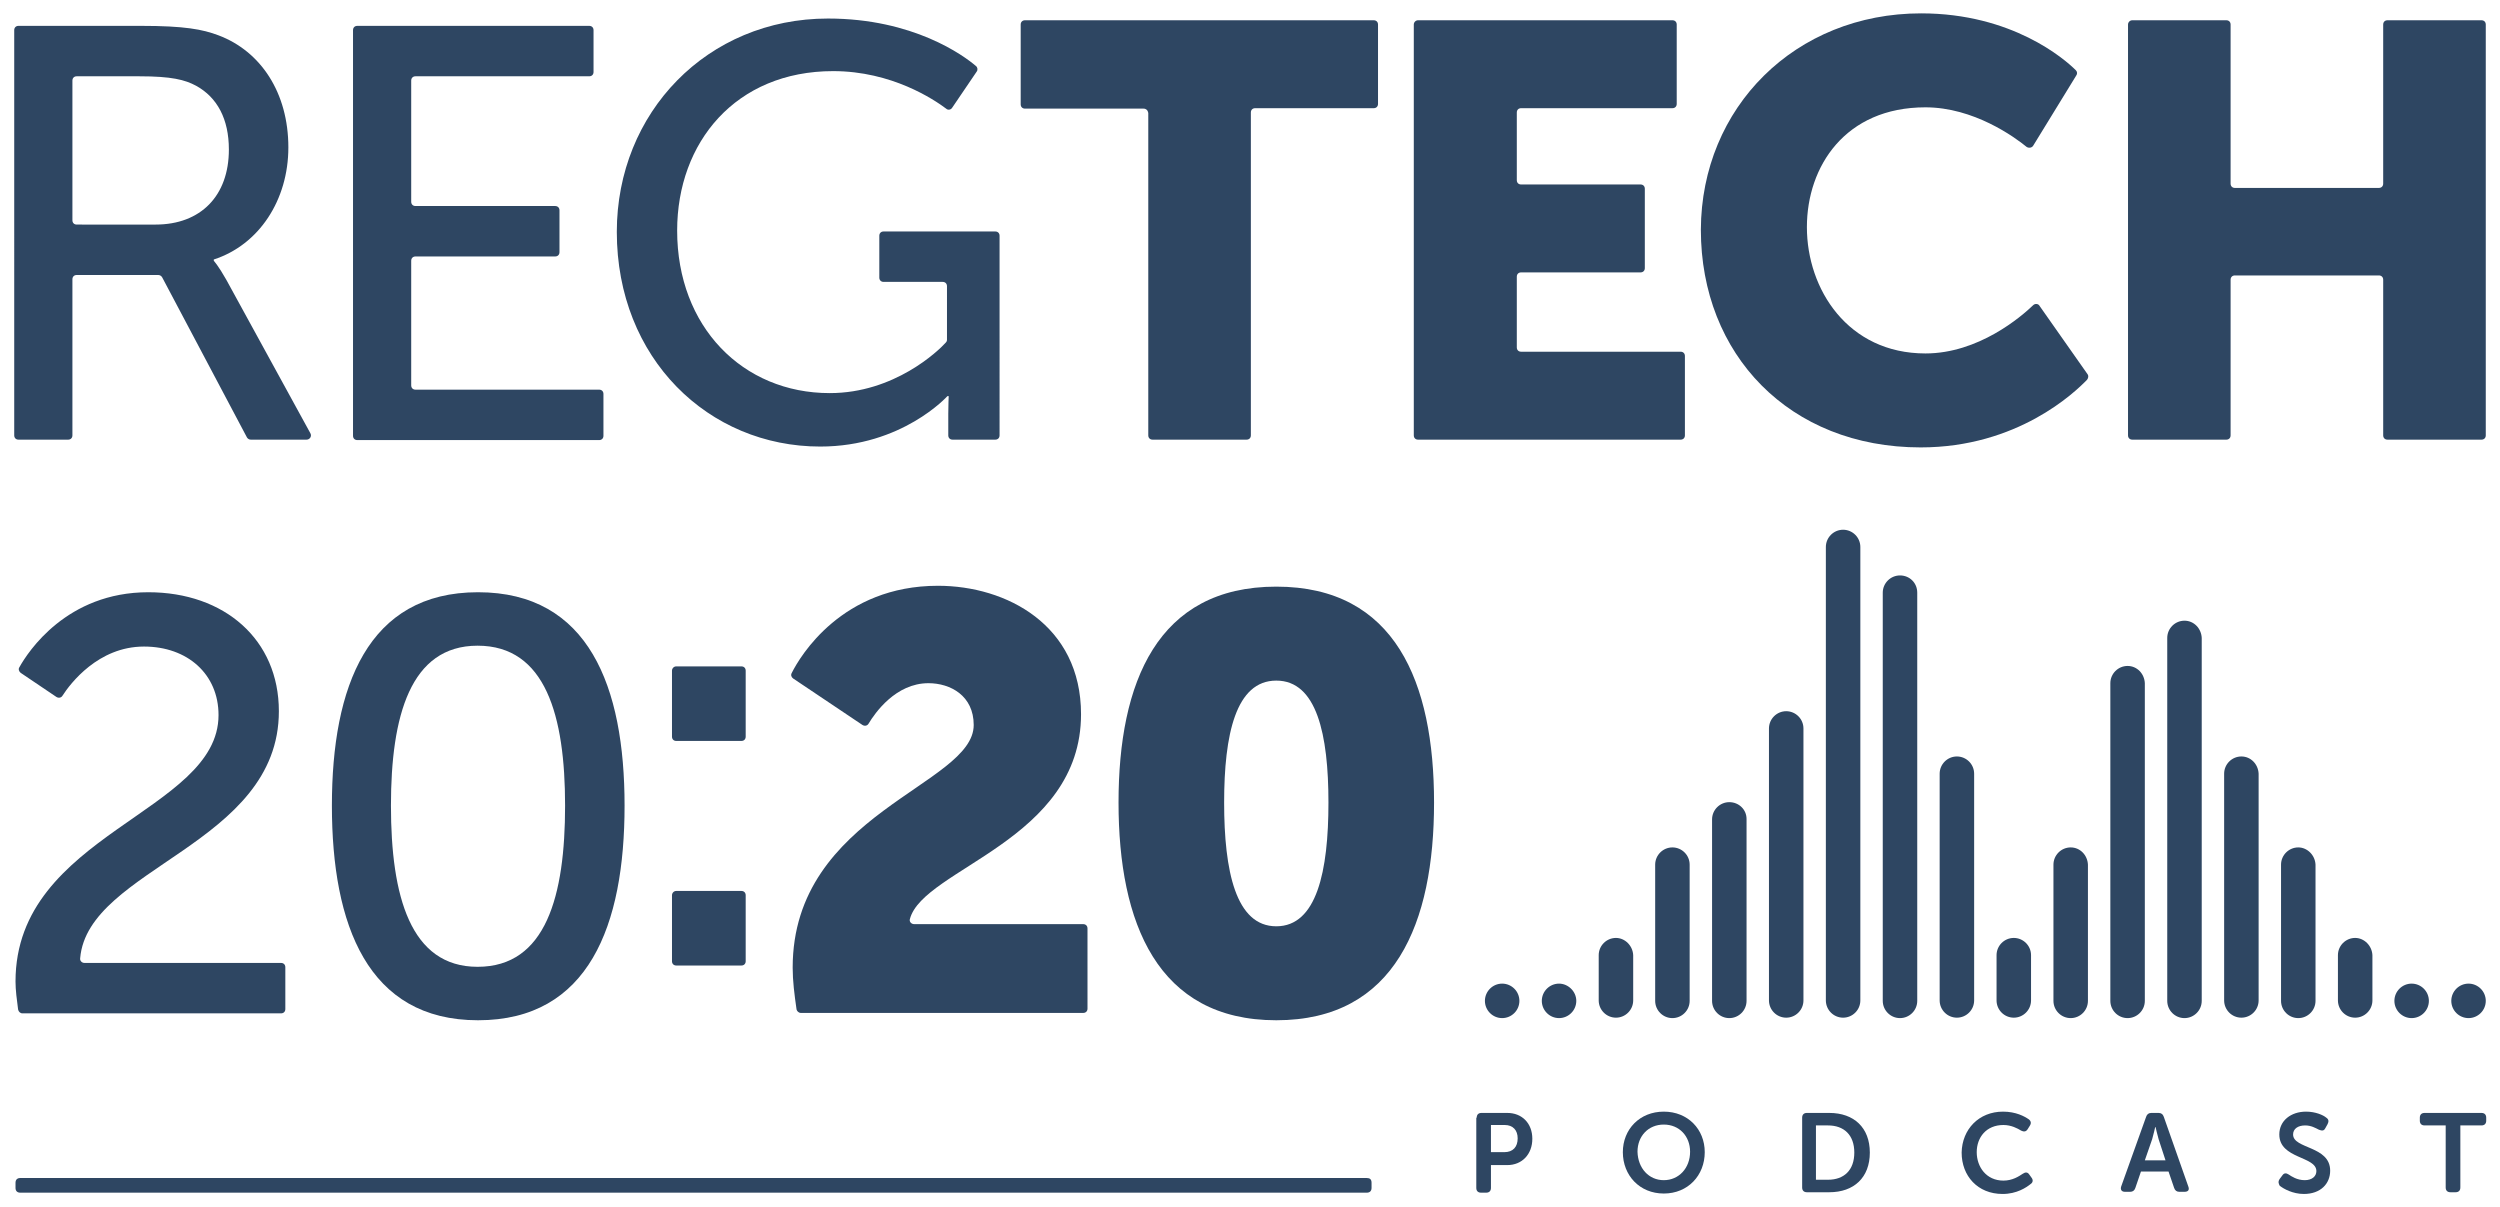 <?xml version="1.0" encoding="utf-8"?>
<!-- Generator: Adobe Illustrator 23.1.1, SVG Export Plug-In . SVG Version: 6.00 Build 0)  -->
<svg version="1.1" id="Layer_1" xmlns="http://www.w3.org/2000/svg" xmlns:xlink="http://www.w3.org/1999/xlink" x="0px" y="0px"
	 viewBox="0 0 580 280" style="enable-background:new 0 0 580 280;" xml:space="preserve">
<style type="text/css">
	.st0{fill:#2E4662;}
</style>
<g>
	<g>
		<path class="st0" d="M361.7,228.2c-2.2,0-4,1.8-4,4s1.8,4,4,4c2.2,0,4-1.8,4-4S363.8,228.2,361.7,228.2z"/>
		<path class="st0" d="M348.5,228.2c-2.2,0-4,1.8-4,4s1.8,4,4,4c2.2,0,4-1.8,4-4S350.7,228.2,348.5,228.2z"/>
		<path class="st0" d="M374.9,217.6c-2.2,0-4,1.8-4,4v10.5c0,2.2,1.8,4,4,4c2.2,0,4-1.8,4-4v-10.5
			C378.8,219.4,377,217.6,374.9,217.6z"/>
		<path class="st0" d="M388,196.6c-2.2,0-4,1.8-4,4v31.6c0,2.2,1.8,4,4,4c2.2,0,4-1.8,4-4v-31.6C392,198.4,390.2,196.6,388,196.6z"
			/>
		<path class="st0" d="M401.2,186.1c-2.2,0-4,1.8-4,4v42.1c0,2.2,1.8,4,4,4c2.2,0,4-1.8,4-4V190
			C405.2,187.8,403.4,186.1,401.2,186.1z"/>
		<path class="st0" d="M414.4,165c-2.2,0-4,1.8-4,4v63.1c0,2.2,1.8,4,4,4c2.2,0,4-1.8,4-4V169C418.4,166.8,416.6,165,414.4,165z"/>
		<path class="st0" d="M427.6,122.9c-2.2,0-4,1.8-4,4v105.2c0,2.2,1.8,4,4,4c2.2,0,4-1.8,4-4V126.9
			C431.6,124.7,429.8,122.9,427.6,122.9z"/>
		<path class="st0" d="M440.8,133.5c-2.2,0-4,1.8-4,4v94.7c0,2.2,1.8,4,4,4c2.2,0,4-1.8,4-4v-94.7
			C444.8,135.2,443,133.5,440.8,133.5z"/>
		<path class="st0" d="M454,175.5c-2.2,0-4,1.8-4,4v52.6c0,2.2,1.8,4,4,4s4-1.8,4-4v-52.6C458,177.3,456.2,175.5,454,175.5z"/>
		<path class="st0" d="M467.2,217.6c-2.2,0-4,1.8-4,4v10.5c0,2.2,1.8,4,4,4s4-1.8,4-4v-10.5C471.2,219.4,469.4,217.6,467.2,217.6z"
			/>
		<path class="st0" d="M480.4,196.6c-2.2,0-4,1.8-4,4v31.6c0,2.2,1.8,4,4,4s4-1.8,4-4v-31.6C484.3,198.4,482.6,196.6,480.4,196.6z"
			/>
		<path class="st0" d="M493.6,154.5c-2.2,0-4,1.8-4,4v73.7c0,2.2,1.8,4,4,4s4-1.8,4-4v-73.7C497.5,156.3,495.8,154.5,493.6,154.5z"
			/>
		<path class="st0" d="M506.8,144c-2.2,0-4,1.8-4,4v84.2c0,2.2,1.8,4,4,4s4-1.8,4-4v-84.2C510.7,145.8,509,144,506.8,144z"/>
		<path class="st0" d="M520,175.5c-2.2,0-4,1.8-4,4v52.6c0,2.2,1.8,4,4,4s4-1.8,4-4v-52.6C523.9,177.3,522.2,175.5,520,175.5z"/>
		<path class="st0" d="M533.2,196.6c-2.2,0-4,1.8-4,4v31.6c0,2.2,1.8,4,4,4s4-1.8,4-4v-31.6C537.1,198.4,535.3,196.6,533.2,196.6z"
			/>
		<path class="st0" d="M546.4,217.6c-2.2,0-4,1.8-4,4v10.5c0,2.2,1.8,4,4,4s4-1.8,4-4v-10.5C550.3,219.4,548.5,217.6,546.4,217.6z"
			/>
		<path class="st0" d="M559.5,228.2c-2.2,0-4,1.8-4,4s1.8,4,4,4s4-1.8,4-4S561.7,228.2,559.5,228.2z"/>
		<path class="st0" d="M572.7,228.2c-2.2,0-4,1.8-4,4s1.8,4,4,4s4-1.8,4-4S574.9,228.2,572.7,228.2z"/>
	</g>
	<g>
		<path class="st0" d="M3.3,7c0-0.6,0.4-1,1-1h28.4c10.1,0,14.3,0.8,18,2.2c9.8,3.7,16.2,13.3,16.2,26c0,12.2-6.8,22.6-17.3,26v0.3
			c0,0,1.1,1.2,2.9,4.4L72,100.5c0.4,0.7-0.1,1.5-0.9,1.5H58.2c-0.4,0-0.7-0.2-0.9-0.5L37.6,64.3c-0.2-0.3-0.5-0.5-0.9-0.5H17.8
			c-0.6,0-1,0.4-1,1V101c0,0.6-0.4,1-1,1H4.3c-0.6,0-1-0.4-1-1V7z M36.1,52.1c10.5,0,17-6.7,17-17.4c0-7.1-2.7-12.1-7.6-14.8
			c-2.6-1.4-5.7-2.2-13.2-2.2H17.8c-0.6,0-1,0.4-1,1v32.4c0,0.6,0.4,1,1,1H36.1z"/>
		<path class="st0" d="M82.9,6h53.8c0.6,0,1,0.4,1,1v9.7c0,0.6-0.4,1-1,1H96.4c-0.6,0-1,0.4-1,1v28.1c0,0.6,0.4,1,1,1h32.4
			c0.6,0,1,0.4,1,1v9.7c0,0.6-0.4,1-1,1H96.4c-0.6,0-1,0.4-1,1v28.9c0,0.6,0.4,1,1,1H139c0.6,0,1,0.4,1,1v9.7c0,0.6-0.4,1-1,1H82.9
			c-0.6,0-1-0.4-1-1V7C81.9,6.4,82.3,6,82.9,6z"/>
		<path class="st0" d="M192.1,4.3c19.8,0,31.5,8.6,34.3,11c0.4,0.3,0.5,0.9,0.2,1.3l-5.7,8.4c-0.3,0.5-1,0.6-1.4,0.2
			c-2.8-2.1-12.6-8.7-26.2-8.7c-22.6,0-36.2,16.5-36.2,37c0,22.3,15.2,37.7,35.4,37.7c15,0,25.2-9.8,26.9-11.7
			c0.2-0.2,0.3-0.4,0.3-0.7V66.4c0-0.6-0.4-1-1-1H205c-0.6,0-1-0.4-1-1v-9.7c0-0.6,0.4-1,1-1h25.9c0.6,0,1,0.4,1,1V101
			c0,0.6-0.4,1-1,1H221c-0.6,0-1-0.4-1-1v-5c0-2,0.1-4.1,0.1-4.1h-0.3c0,0-10.5,11.7-29.5,11.7c-25.9,0-47.2-20.4-47.2-49.8
			C143.1,26.1,164.1,4.3,192.1,4.3z"/>
		<path class="st0" d="M265.3,25.2h-27.5c-0.6,0-1-0.4-1-1V5.7c0-0.6,0.4-1,1-1h80.9c0.6,0,1,0.4,1,1v18.4c0,0.6-0.4,1-1,1h-27.5
			c-0.6,0-1,0.4-1,1V101c0,0.6-0.4,1-1,1h-21.8c-0.6,0-1-0.4-1-1V26.2C266.3,25.6,265.9,25.2,265.3,25.2z"/>
		<path class="st0" d="M329,4.7h59c0.6,0,1,0.4,1,1v18.4c0,0.6-0.4,1-1,1h-35.1c-0.6,0-1,0.4-1,1v15.7c0,0.6,0.4,1,1,1h27.7
			c0.6,0,1,0.4,1,1v18.4c0,0.6-0.4,1-1,1h-27.7c-0.6,0-1,0.4-1,1v16.4c0,0.6,0.4,1,1,1h37c0.6,0,1,0.4,1,1V101c0,0.6-0.4,1-1,1H329
			c-0.6,0-1-0.4-1-1V5.7C328,5.2,328.4,4.7,329,4.7z"/>
		<path class="st0" d="M445.7,3.1c21.1,0,33.3,10.6,35.9,13.2c0.3,0.3,0.4,0.8,0.1,1.2l-10,16.3c-0.3,0.5-1,0.6-1.5,0.3
			c-2.8-2.3-12.3-9.2-23.5-9.2c-18.6,0-27.5,13.7-27.5,27.8c0,14.4,9.5,29.3,27.5,29.3c12.3,0,22.2-8.5,25-11.2
			c0.4-0.4,1.2-0.4,1.5,0.2l11.1,15.8c0.3,0.4,0.2,0.9-0.1,1.3c-2.8,2.9-16.1,15.7-38.6,15.7c-30.5,0-51-21.6-51-50.5
			C394.7,24.9,416.5,3.1,445.7,3.1z"/>
		<path class="st0" d="M494.7,4.7h21.8c0.6,0,1,0.4,1,1v36.9c0,0.6,0.4,1,1,1h33.4c0.6,0,1-0.4,1-1V5.7c0-0.6,0.4-1,1-1h21.8
			c0.6,0,1,0.4,1,1V101c0,0.6-0.4,1-1,1h-21.8c-0.6,0-1-0.4-1-1V64.9c0-0.6-0.4-1-1-1h-33.4c-0.6,0-1,0.4-1,1V101c0,0.6-0.4,1-1,1
			h-21.8c-0.6,0-1-0.4-1-1V5.7C493.7,5.2,494.1,4.7,494.7,4.7z"/>
		<path class="st0" d="M3.6,227.7c0-34.3,47.1-39.2,47.1-61.8c0-9.5-7.2-15.9-17.3-15.9c-10.6,0-17.1,8.6-18.9,11.4
			c-0.3,0.5-0.9,0.6-1.4,0.3l-8.3-5.6c-0.4-0.3-0.6-0.9-0.3-1.3c2-3.6,11-17.4,29.9-17.4c17.7,0,30.3,11,30.3,27.6
			c0,31-44.3,36.3-46.1,57.3c-0.1,0.6,0.4,1.1,1,1.1h45.6c0.6,0,1,0.4,1,1v9.7c0,0.6-0.4,1-1,1h-60c-0.5,0-0.9-0.4-1-0.9
			C3.9,231.9,3.6,229.7,3.6,227.7z"/>
		<path class="st0" d="M77,186.9c0-27.6,8.3-49.5,33.9-49.5c25.7,0,34,21.9,34,49.5c0,27.8-8.3,49.8-34,49.8
			C85.3,236.7,77,214.6,77,186.9z M131.1,186.9c0-20.8-4.5-37.1-20.3-37.1c-15.6,0-20.1,16.3-20.1,37.1c0,21,4.5,37.4,20.1,37.4
			C126.7,224.3,131.1,207.8,131.1,186.9z"/>
		<path class="st0" d="M156.9,154.6H172c0.6,0,1,0.4,1,1v15.3c0,0.6-0.4,1-1,1h-15.1c-0.6,0-1-0.4-1-1v-15.3
			C155.9,155.1,156.3,154.6,156.9,154.6z M156.9,206.7H172c0.6,0,1,0.4,1,1V223c0,0.6-0.4,1-1,1h-15.1c-0.6,0-1-0.4-1-1v-15.3
			C155.9,207.2,156.3,206.7,156.9,206.7z"/>
		<path class="st0" d="M183.9,224.5c0-35.9,42-42.3,42-56.3c0-6.8-5.4-9.7-10.5-9.7c-7.6,0-12.4,6.9-13.9,9.4
			c-0.3,0.5-0.9,0.6-1.4,0.3l-16.1-10.8c-0.4-0.3-0.6-0.8-0.3-1.3c1.9-3.8,11.6-20.2,33.9-20.2c15.9,0,33.2,9.1,33.2,29.8
			c0,29.3-36.6,35.8-39.7,47.5c-0.2,0.6,0.3,1.2,1,1.2h39.2c0.6,0,1,0.4,1,1V234c0,0.6-0.4,1-1,1h-65.5c-0.5,0-0.9-0.4-1-0.8
			C184.3,230.7,183.9,227.6,183.9,224.5z"/>
		<path class="st0" d="M259.5,186.2c0-27.9,9-50.1,36.6-50.1s36.6,22.2,36.6,50.1c0,27.9-9,50.5-36.6,50.5S259.5,214.1,259.5,186.2z
			 M308.2,186.2c0-15.8-2.7-28.3-12.1-28.3S284,170.4,284,186.2c0,15.9,2.7,28.7,12.1,28.7S308.2,202.1,308.2,186.2z"/>
	</g>
	<g>
		<path class="st0" d="M342.6,259.3c0-0.7,0.4-1.1,1.1-1.1h6c3.4,0,5.8,2.4,5.8,6c0,3.6-2.4,6.1-5.8,6.1h-3.8v5.3
			c0,0.7-0.4,1.1-1.1,1.1h-1.2c-0.7,0-1.1-0.4-1.1-1.1V259.3z M349,267.3c2,0,3.1-1.2,3.1-3.2c0-1.9-1.1-3.1-3-3.1h-3.2v6.3H349z"/>
		<path class="st0" d="M386,257.9c5.6,0,9.5,4.1,9.5,9.4c0,5.4-3.9,9.6-9.5,9.6c-5.6,0-9.5-4.2-9.5-9.6
			C376.5,262,380.4,257.9,386,257.9z M386,273.8c3.5,0,6.1-2.8,6.1-6.6c0-3.6-2.5-6.3-6.1-6.3s-6.1,2.7-6.1,6.3
			C380,271,382.5,273.8,386,273.8z"/>
		<path class="st0" d="M418.1,259.3c0-0.7,0.4-1.1,1.1-1.1h5.2c5.7,0,9.4,3.4,9.4,9.2s-3.7,9.2-9.4,9.2h-5.2c-0.7,0-1.1-0.4-1.1-1.1
			V259.3z M424.1,273.7c3.7,0,6.1-2.2,6.1-6.3c0-4.1-2.4-6.3-6.1-6.3h-2.8v12.6H424.1z"/>
		<path class="st0" d="M464.7,257.9c3,0,5,1.1,6,1.8c0.5,0.4,0.6,0.9,0.2,1.5l-0.5,0.8c-0.4,0.6-0.9,0.6-1.5,0.3
			c-0.8-0.5-2.3-1.3-4.1-1.3c-4,0-6.2,2.9-6.2,6.3c0,3.4,2.2,6.6,6.2,6.6c2.1,0,3.6-1,4.5-1.6c0.6-0.4,1.1-0.4,1.5,0.2l0.5,0.7
			c0.4,0.5,0.4,1.1-0.2,1.5c-1,0.8-3.2,2.3-6.5,2.3c-5.8,0-9.5-4.2-9.5-9.6C455.2,262,459.1,257.9,464.7,257.9z"/>
		<path class="st0" d="M497.9,259.1c0.2-0.6,0.6-0.9,1.2-0.9h1.7c0.6,0,1,0.3,1.2,0.9l5.7,16.2c0.3,0.8-0.1,1.2-0.9,1.2h-1.2
			c-0.6,0-1-0.3-1.2-0.9l-1.3-3.8h-6.4l-1.3,3.8c-0.2,0.6-0.6,0.9-1.2,0.9h-1.2c-0.8,0-1.1-0.5-0.9-1.2L497.9,259.1z M502.4,269.2
			l-1.6-4.9c-0.3-1-0.7-2.8-0.7-2.8H500c0,0-0.4,1.8-0.7,2.8l-1.7,4.9H502.4z"/>
		<path class="st0" d="M528.9,273.5l0.6-0.8c0.4-0.6,0.9-0.6,1.5-0.2c0.6,0.4,1.9,1.3,3.7,1.3c1.7,0,2.7-0.9,2.7-2.1
			c0-3.5-8.6-2.8-8.6-8.5c0-3.2,2.7-5.3,6.2-5.3c2.2,0,4,0.8,4.7,1.4c0.6,0.4,0.6,0.9,0.3,1.5l-0.5,0.9c-0.4,0.8-0.9,0.6-1.5,0.4
			c-0.8-0.4-1.8-1-3.2-1c-1.7,0-2.8,0.8-2.8,2.1c0,3.4,8.6,2.6,8.6,8.4c0,3-2.2,5.4-6.1,5.4c-2.6,0-4.7-1.2-5.6-1.9
			C528.7,274.7,528.4,274.2,528.9,273.5z"/>
		<path class="st0" d="M567.4,261.1h-4.9c-0.7,0-1.1-0.4-1.1-1.1v-0.7c0-0.7,0.4-1.1,1.1-1.1h13.2c0.7,0,1.1,0.4,1.1,1.1v0.7
			c0,0.7-0.4,1.1-1.1,1.1h-4.9v14.4c0,0.7-0.4,1.1-1.1,1.1h-1.2c-0.7,0-1.1-0.4-1.1-1.1V261.1z"/>
	</g>
	<path class="st0" d="M317.1,273.3H4.7c-0.7,0-1.1,0.4-1.1,1.1v1.2c0,0.7,0.4,1.1,1.1,1.1h312.4c0.7,0,1.1-0.4,1.1-1.1v-1.2
		C318.2,273.6,317.8,273.3,317.1,273.3z"/>
</g>
</svg>
